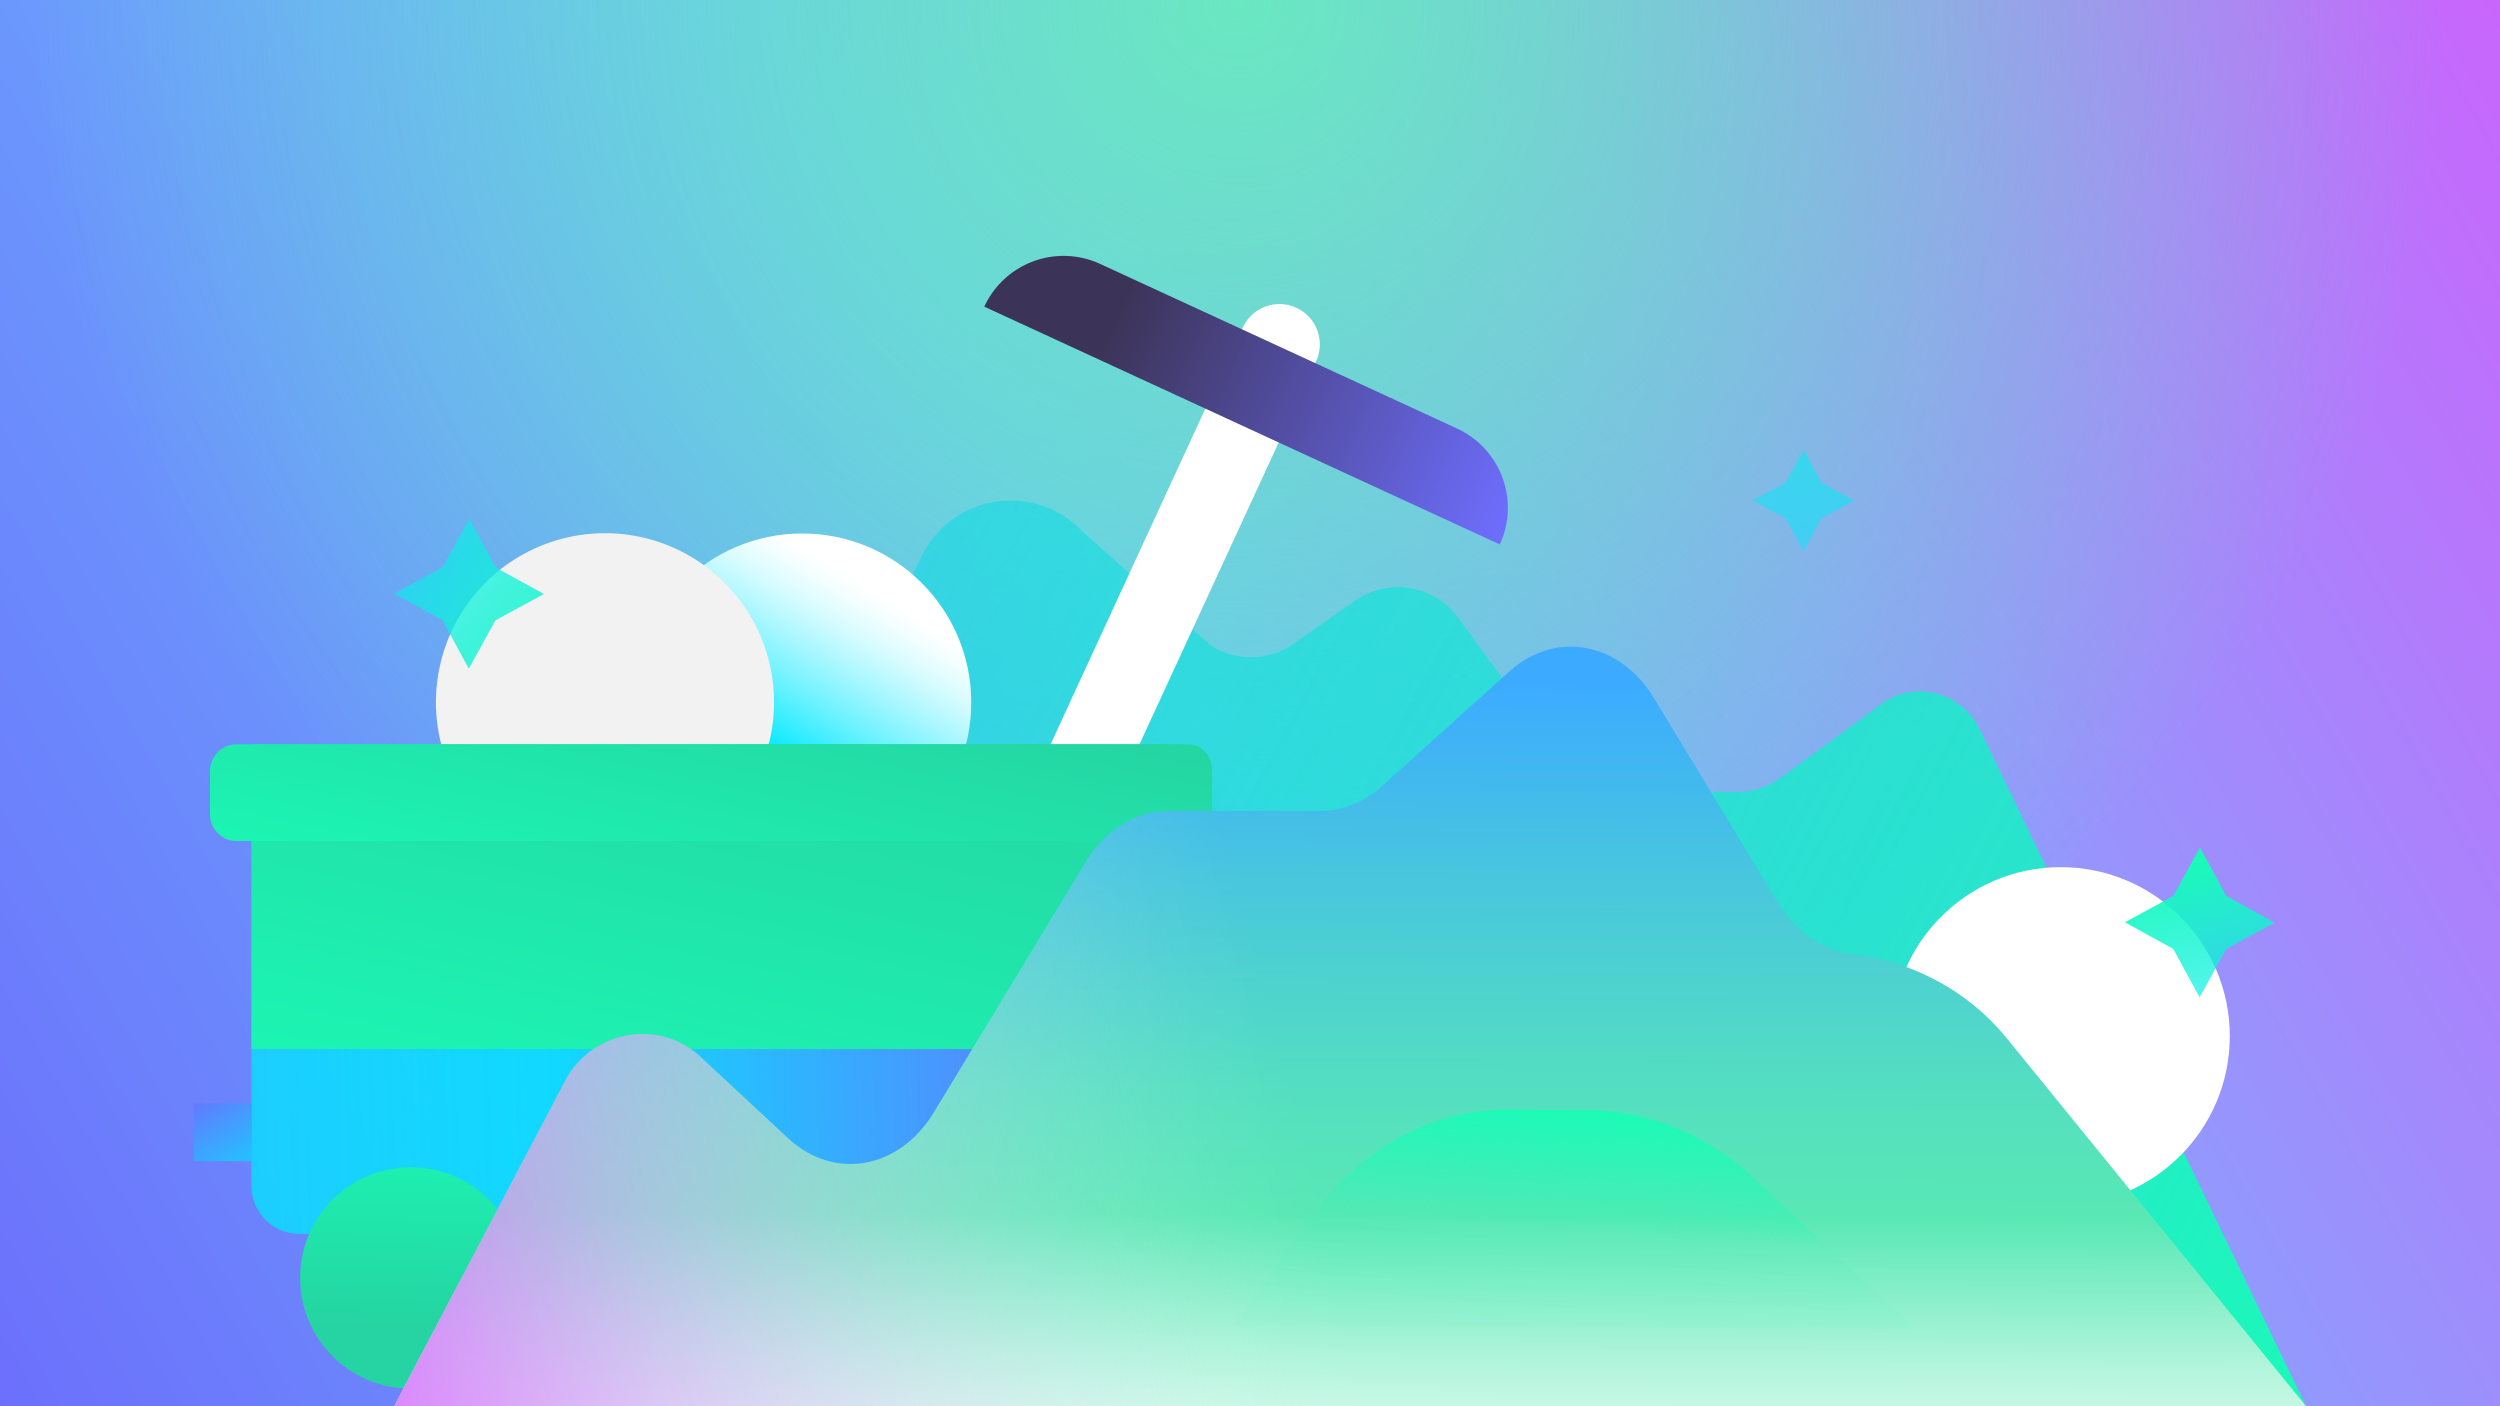 <svg id="Layer_1" data-name="Layer 1" xmlns="http://www.w3.org/2000/svg" xmlns:xlink="http://www.w3.org/1999/xlink" viewBox="0 0 1920 1080"><rect x="0" y="0" width="1920" height="1080" fill="#333333" stroke="none"/><defs><style>.cls-1{fill:url(#linear-gradient);}.cls-2{fill:url(#radial-gradient);}.cls-3{fill:url(#linear-gradient-2);}.cls-4{fill:url(#linear-gradient-3);}.cls-5{fill:url(#linear-gradient-4);}.cls-6{fill:#f3f2f2;}.cls-7{fill:#fff;}.cls-8{fill:url(#linear-gradient-5);}.cls-9{fill:url(#linear-gradient-6);}.cls-10{fill:url(#linear-gradient-7);}.cls-11{fill:url(#linear-gradient-8);}.cls-12{fill:url(#linear-gradient-9);}.cls-13{fill:url(#linear-gradient-10);}.cls-14{fill:url(#linear-gradient-11);}.cls-15{isolation:isolate;fill:url(#Безымянный_градиент_40);}.cls-16{fill:url(#linear-gradient-12);}.cls-17{fill:url(#linear-gradient-13);}.cls-18{fill:url(#linear-gradient-14);}</style><linearGradient id="linear-gradient" x1="-2" y1="1085.13" x2="1914.57" y2="-0.92" gradientUnits="userSpaceOnUse"><stop offset="0" stop-color="#6c6ffc"/><stop offset="0.48" stop-color="#6abffd"/><stop offset="1" stop-color="#c866fc"/></linearGradient><radialGradient id="radial-gradient" cx="950.34" cy="1.39" r="927.05" gradientUnits="userSpaceOnUse"><stop offset="0" stop-color="#69e8c1"/><stop offset="1" stop-color="#69e8c2" stop-opacity="0"/></radialGradient><linearGradient id="linear-gradient-2" x1="339.25" y1="462.45" x2="1753.3" y2="1220.82" gradientUnits="userSpaceOnUse"><stop offset="0" stop-color="#11d1ee" stop-opacity="0.5"/><stop offset="1" stop-color="#1afcb6"/></linearGradient><linearGradient id="linear-gradient-3" x1="1280.19" y1="712.37" x2="1506.14" y2="6.28" gradientUnits="userSpaceOnUse"><stop offset="0" stop-color="#5489fa" stop-opacity="0"/><stop offset="0.43" stop-color="#00e8ff" stop-opacity="0.5"/><stop offset="0.9" stop-color="#1afcb6"/></linearGradient><linearGradient id="linear-gradient-4" x1="750.06" y1="323.49" x2="585.89" y2="588.27" gradientUnits="userSpaceOnUse"><stop offset="0.49" stop-color="#fff"/><stop offset="0.53" stop-color="#f5feff"/><stop offset="0.6" stop-color="#d9fcff"/><stop offset="0.69" stop-color="#abf7ff"/><stop offset="0.8" stop-color="#6cf2ff"/><stop offset="0.92" stop-color="#1debff"/><stop offset="0.96" stop-color="#00e8ff"/></linearGradient><linearGradient id="linear-gradient-5" x1="1156.11" y1="-432.72" x2="1592.12" y2="-432.72" gradientTransform="translate(-406.21 729.08)" gradientUnits="userSpaceOnUse"><stop offset="0.22" stop-color="#3c3458"/><stop offset="1" stop-color="#6e6eff"/><stop offset="1" stop-color="#676fff" stop-opacity="0.95"/></linearGradient><linearGradient id="linear-gradient-6" x1="119.35" y1="267.95" x2="490.04" y2="557.45" xlink:href="#linear-gradient-3"/><linearGradient id="linear-gradient-7" x1="2357.86" y1="288.57" x2="2161.92" y2="-23.87" gradientTransform="matrix(0.94, 0.34, -0.34, 0.94, -367.16, -89.39)" xlink:href="#linear-gradient-3"/><linearGradient id="linear-gradient-8" x1="465.84" y1="1061.29" x2="586.48" y2="501.17" gradientUnits="userSpaceOnUse"><stop offset="0" stop-color="#1afcb6" stop-opacity="0"/><stop offset="0.19" stop-color="#1afcb6"/><stop offset="1" stop-color="#25d4a2"/></linearGradient><linearGradient id="linear-gradient-9" x1="497.94" y1="833.06" x2="570.59" y2="495.76" xlink:href="#linear-gradient-8"/><linearGradient id="linear-gradient-10" x1="-114.1" y1="895.42" x2="909.1" y2="866.33" gradientUnits="userSpaceOnUse"><stop offset="0" stop-color="#00e8ff" stop-opacity="0"/><stop offset="0.22" stop-color="#00e8ff" stop-opacity="0.7"/><stop offset="0.53" stop-color="#07e0ff" stop-opacity="0.9"/><stop offset="0.99" stop-color="#7069ff"/></linearGradient><linearGradient id="linear-gradient-11" x1="318.43" y1="794.22" x2="314.9" y2="1018.4" xlink:href="#linear-gradient-8"/><linearGradient id="Безымянный_градиент_40" x1="1036.33" y1="1186.48" x2="1039.5" y2="517.02" gradientUnits="userSpaceOnUse"><stop offset="0" stop-color="#fff"/><stop offset="0.04" stop-color="#f5fefa"/><stop offset="0.12" stop-color="#d9faee"/><stop offset="0.22" stop-color="#acf4da"/><stop offset="0.34" stop-color="#6debbe"/><stop offset="0.38" stop-color="#58e8b4"/><stop offset="0.52" stop-color="#54dfc0"/><stop offset="0.77" stop-color="#48c6de"/><stop offset="0.99" stop-color="#3cabff"/></linearGradient><linearGradient id="linear-gradient-12" x1="1128.97" y1="881.92" x2="69.26" y2="1161.13" gradientUnits="userSpaceOnUse"><stop offset="0.11" stop-color="#fff" stop-opacity="0"/><stop offset="0.17" stop-color="#fdf9ff" stop-opacity="0.04"/><stop offset="0.28" stop-color="#f9e7ff" stop-opacity="0.15"/><stop offset="0.42" stop-color="#f2cbff" stop-opacity="0.33"/><stop offset="0.59" stop-color="#e8a5ff" stop-opacity="0.57"/><stop offset="0.79" stop-color="#dc74ff" stop-opacity="0.89"/><stop offset="0.85" stop-color="#d762ff"/></linearGradient><linearGradient id="linear-gradient-13" x1="935.25" y1="1346.49" x2="994.52" y2="1071.29" gradientTransform="matrix(0.99, -0.14, 0.14, 0.99, 85.74, -70.64)" gradientUnits="userSpaceOnUse"><stop offset="0" stop-color="#1afcb6" stop-opacity="0"/><stop offset="0.66" stop-color="#1afcb6" stop-opacity="0.06"/><stop offset="1" stop-color="#1afcb6"/></linearGradient><linearGradient id="linear-gradient-14" x1="253.89" y1="1001.68" x2="147.42" y2="831.89" xlink:href="#linear-gradient-10"/></defs><rect class="cls-1" width="1920" height="1080"/><rect class="cls-2" width="1920" height="1080"/><path class="cls-3" d="M831.34,408.22c-36.4-38.47-100-28.83-123.37,18.71l-17.85,36.36L502.88,798.39v0a198,198,0,0,0-32,107.9v173.61c0,.18-.18,0,0,0H1771L1520.82,560.81c-13.1-27.95-48.13-38.67-73.83-21.57-.72.48-1.43,1-2.13,1.49l-77.19,56.58a57,57,0,0,1-33.68,11h-87a57,57,0,0,1-45.92-23.24l-81.45-110.85a57,57,0,0,0-78.43-13.05L993,494.66a56.66,56.66,0,0,1-63.5.8l0,0Z"/><polygon class="cls-4" points="1385.22 345.52 1398.92 370.72 1424.05 384.54 1398.86 398.25 1385.03 423.38 1371.33 398.18 1346.2 384.36 1371.4 370.65 1385.22 345.52"/><circle class="cls-5" cx="616.1" cy="539.56" r="129.83"/><path class="cls-6" d="M464.63,669.17A129.83,129.83,0,1,1,594.46,539.34,129.83,129.83,0,0,1,464.63,669.17Z"/><circle class="cls-7" cx="1582.64" cy="795.79" r="129.83"/><path class="cls-7" d="M876.11,217h62a0,0,0,0,1,0,0v391.3a31,31,0,0,1-31,31h0a31,31,0,0,1-31-31V217a0,0,0,0,1,0,0Z" transform="translate(1551.57 1196.81) rotate(-155.24)"/><path class="cls-8" d="M817,262.82h301.85a67.08,67.08,0,0,1,67.08,67.08v0a0,0,0,0,1,0,0h-436a0,0,0,0,1,0,0v0A67.08,67.08,0,0,1,817,262.82Z" transform="translate(213.11 -378.14) rotate(24.76)"/><polygon class="cls-9" points="360.34 398.53 380.59 435.77 417.72 456.19 380.49 476.44 360.06 513.57 339.82 476.34 302.69 455.91 339.92 435.67 360.34 398.53"/><polygon class="cls-10" points="1689.59 650.94 1709.83 688.17 1746.97 708.6 1709.74 728.84 1689.31 765.98 1669.06 728.74 1631.93 708.32 1669.16 688.07 1689.59 650.94"/><rect class="cls-11" x="193.06" y="571.59" width="706.09" height="234.07"/><path class="cls-12" d="M181.77,571.59H912a18.9,18.9,0,0,1,18.9,18.9V627a18.9,18.9,0,0,1-18.9,18.9H181.77a20.48,20.48,0,0,1-20.48-20.48V592.07A20.48,20.48,0,0,1,181.77,571.59Z"/><path class="cls-13" d="M193.06,805.66H899.14a0,0,0,0,1,0,0v142a0,0,0,0,1,0,0h-669a37.11,37.11,0,0,1-37.11-37.11V805.66A0,0,0,0,1,193.06,805.66Z"/><circle class="cls-14" cx="315.48" cy="981.47" r="84.99"/><path class="cls-15" d="M302.69,1079.92H1771L1541,797.15c-29.74-36.56-72.84-59-119.6-64.82-21.47-2.69-42-16.05-55.84-38.94l-95.37-157.3c-26.16-43.15-75.64-52.29-110.93-20.51l-98,88.26c-13.66,12.3-30.14,18.93-47.06,18.93H897.54c-25.15,0-48.82,14.62-63.87,39.44L717.07,854.53c-26.45,43.62-76.65,52.41-111.92,19.6l-66.9-62.25c-.69-.64-1.38-1.27-2.08-1.88C504,782,453.86,792.31,434,830.07Z"/><path class="cls-16" d="M302.69,1079.92H1771L1541,797.15c-29.74-36.56-72.84-59-119.6-64.82-21.47-2.69-42-16.05-55.84-38.94l-95.37-157.3c-26.16-43.15-75.64-52.29-110.93-20.51l-98,88.26c-13.66,12.3-30.14,18.93-47.06,18.93H897.54c-25.15,0-48.82,14.62-63.87,39.44L717.07,854.53c-26.45,43.62-76.65,52.41-111.92,19.6l-66.9-62.25c-.69-.64-1.38-1.27-2.08-1.88C504,782,453.86,792.31,434,830.07Z"/><path class="cls-17" d="M946,1018.61l66.49-90.17c36-48.89,90.1-76.8,147.69-76.27l60.43.56c46.17.42,91.23,19.11,127.19,52.75l122.86,114.92Z"/><rect class="cls-18" x="148.93" y="847.48" width="44.32" height="44.32"/></svg>